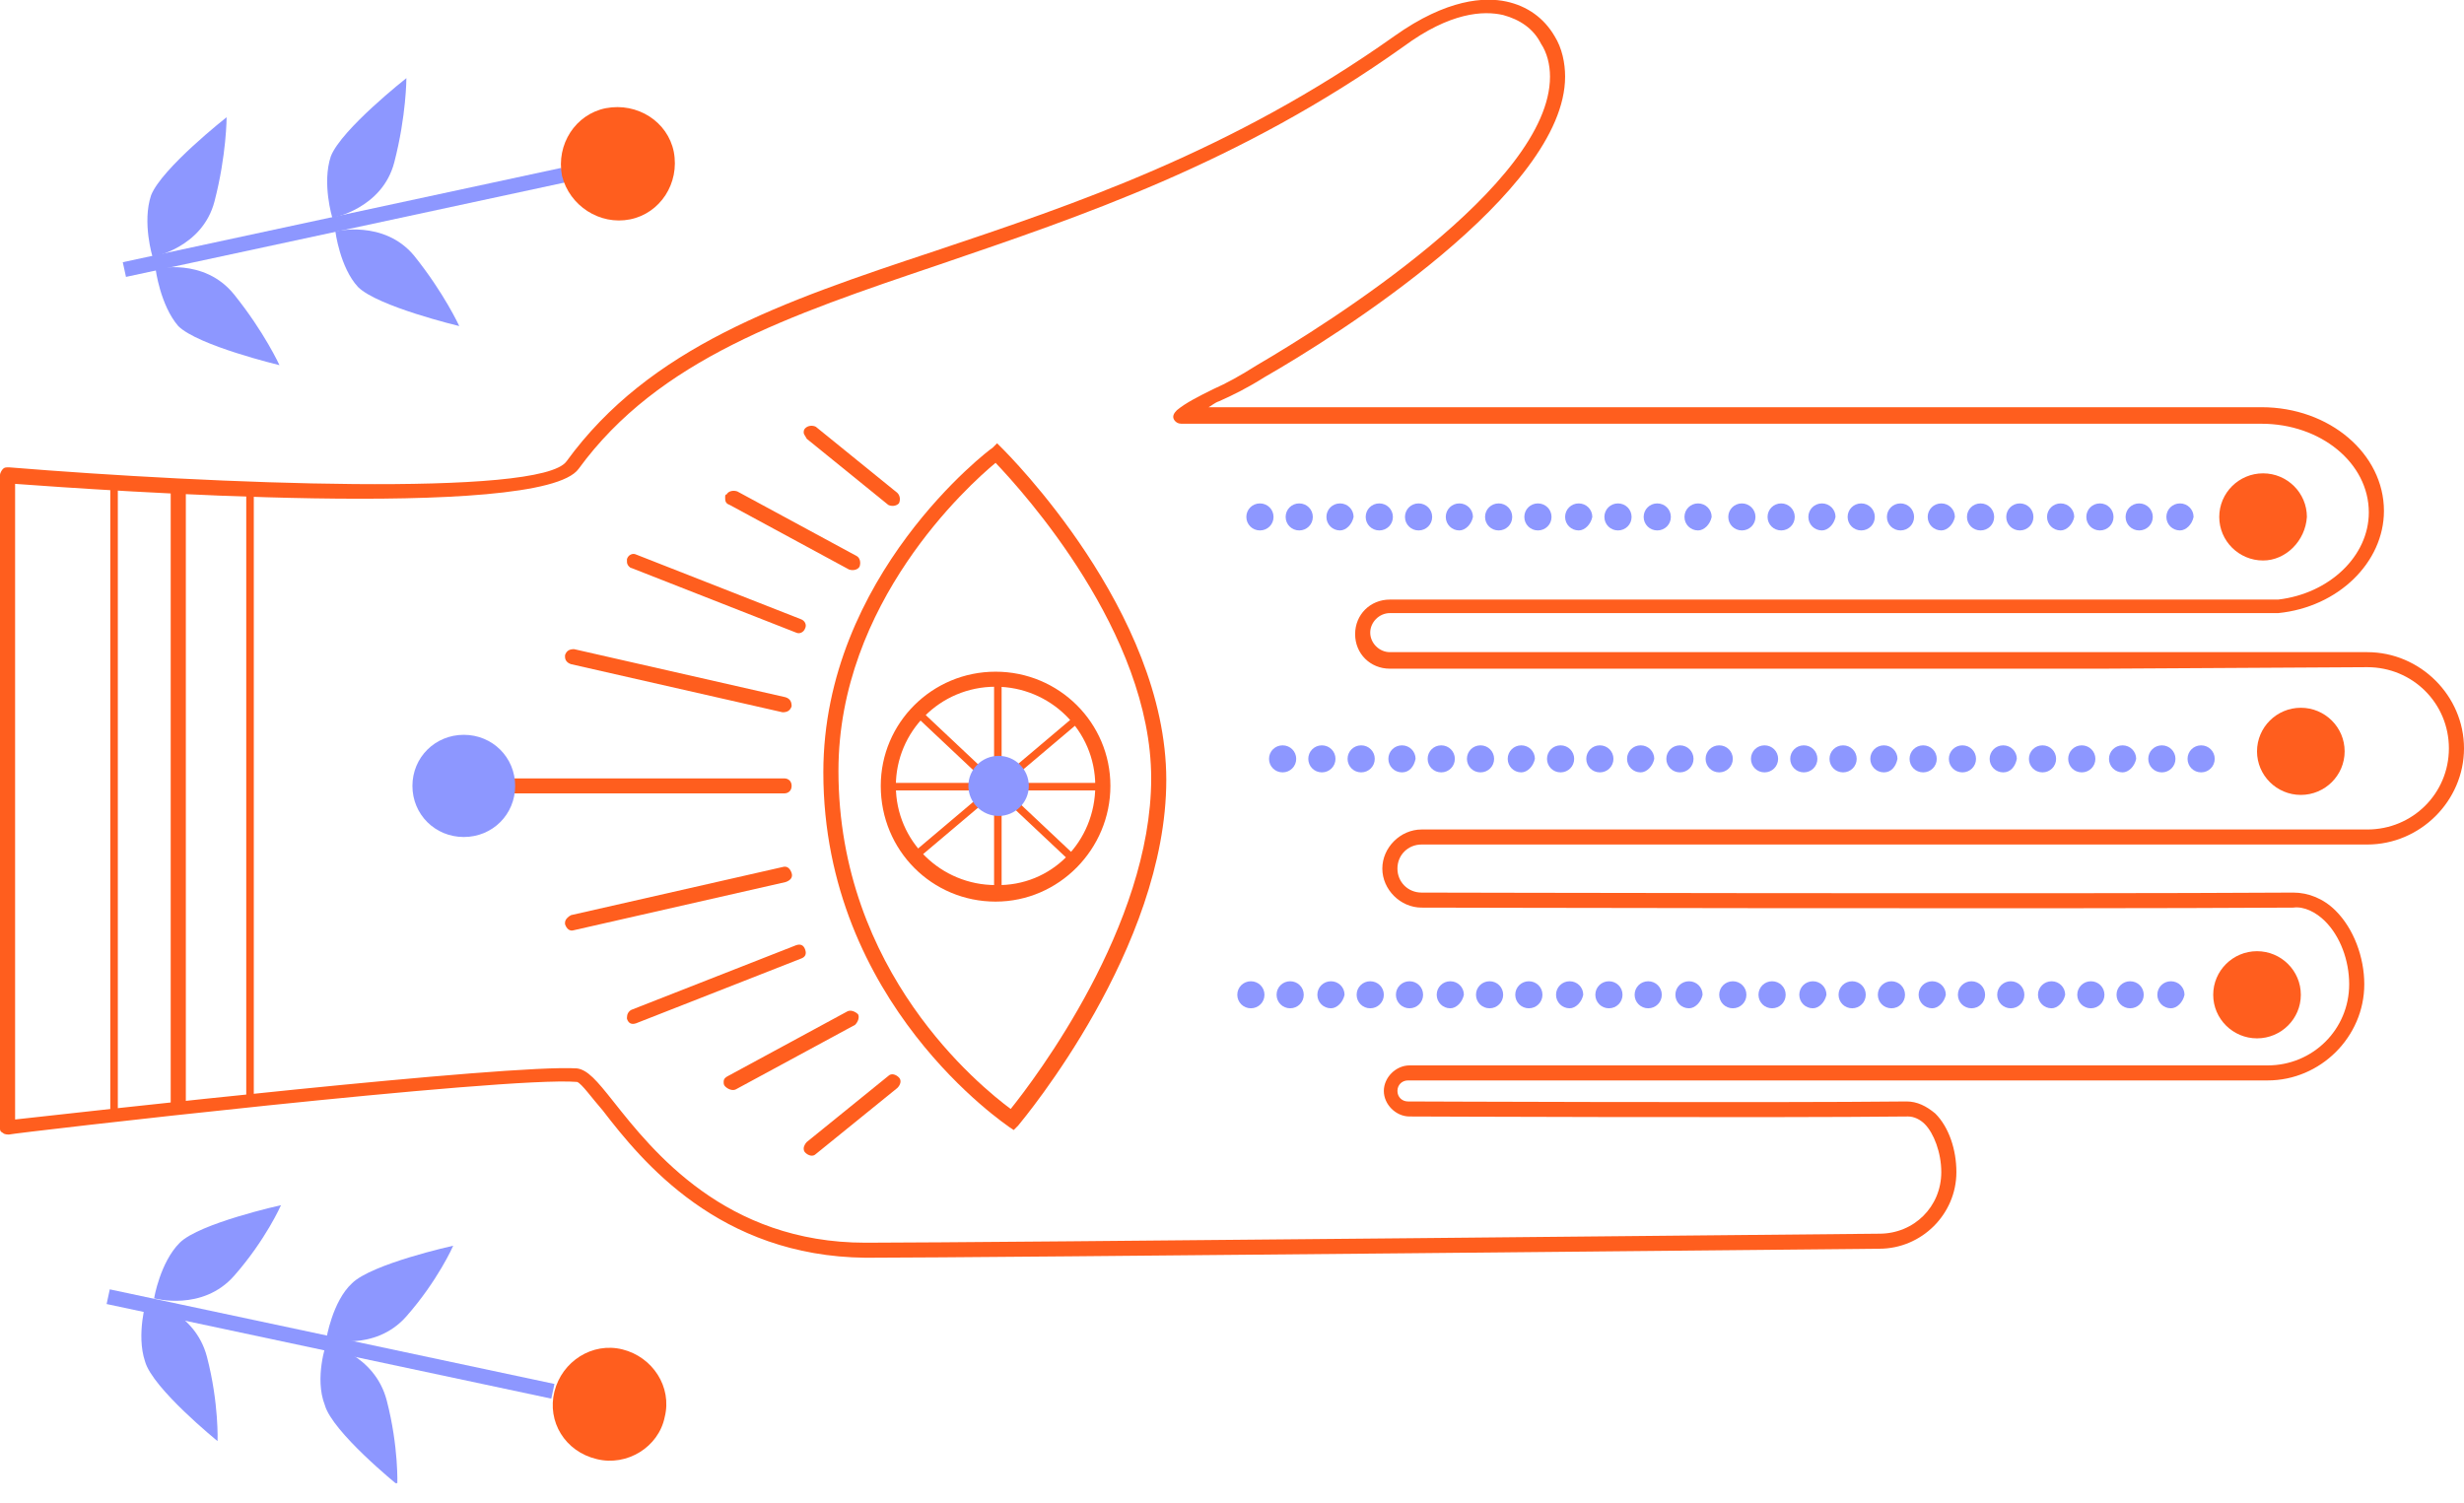 <svg width="100" height="61" viewBox="0 0 100 61" fill="none" xmlns="http://www.w3.org/2000/svg">
<g clip-path="url(#clip0_36_890)">
<path d="M10.3 44.642L10.3 19.821L9.994 19.821L9.994 44.642L10.3 44.642Z" fill="#FF5E1E"/>
<path d="M4.782 45.252L4.782 19.821L4.476 19.821L4.476 45.252L4.782 45.252Z" fill="#FF5E1E"/>
<path d="M7.542 45.008L7.542 19.821L6.928 19.821L6.928 45.008L7.542 45.008Z" fill="#FF5E1E"/>
<path d="M22.502 56.168L4.455 52.329L4.327 52.925L22.374 56.764L22.502 56.168Z" fill="#8D97FF"/>
<path d="M5.947 52.754C5.947 52.754 7.909 53.181 8.4 55.071C8.89 56.962 8.829 58.487 8.829 58.487C8.829 58.487 6.192 56.352 5.886 55.254C5.518 54.157 5.947 52.754 5.947 52.754Z" fill="#8D97FF"/>
<path d="M6.254 52.693C6.254 52.693 8.216 53.242 9.503 51.778C10.791 50.314 11.404 48.912 11.404 48.912C11.404 48.912 8.093 49.644 7.296 50.436C6.499 51.229 6.254 52.693 6.254 52.693Z" fill="#8D97FF"/>
<path d="M13.244 54.523C13.244 54.523 15.206 54.949 15.696 56.84C16.186 58.731 16.125 60.255 16.125 60.255C16.125 60.255 13.489 58.121 13.182 57.023C12.753 55.925 13.244 54.523 13.244 54.523Z" fill="#8D97FF"/>
<path d="M13.244 54.34C13.244 54.34 15.206 54.888 16.493 53.425C17.781 51.961 18.394 50.558 18.394 50.558C18.394 50.558 15.083 51.29 14.286 52.083C13.489 52.815 13.244 54.34 13.244 54.34Z" fill="#8D97FF"/>
<path d="M24.218 59.218C25.445 59.523 26.732 58.73 26.977 57.511C27.284 56.291 26.487 55.071 25.261 54.766C24.034 54.461 22.808 55.254 22.502 56.474C22.195 57.694 22.931 58.913 24.218 59.218Z" fill="#FF5E1E"/>
<path d="M22.911 7.409L22.781 6.813L4.983 10.642L5.113 11.238L22.911 7.409Z" fill="#8D97FF"/>
<path d="M6.315 10.917C6.315 10.917 8.277 10.429 9.503 11.954C10.729 13.478 11.342 14.82 11.342 14.82C11.342 14.82 8.032 14.027 7.235 13.234C6.499 12.38 6.315 10.917 6.315 10.917Z" fill="#8D97FF"/>
<path d="M6.192 10.429C6.192 10.429 8.216 10.063 8.706 8.172C9.197 6.282 9.197 4.757 9.197 4.757C9.197 4.757 6.56 6.831 6.131 7.928C5.763 9.026 6.192 10.429 6.192 10.429Z" fill="#8D97FF"/>
<path d="M13.611 9.392C13.611 9.392 15.573 8.904 16.799 10.368C18.026 11.893 18.639 13.234 18.639 13.234C18.639 13.234 15.328 12.441 14.531 11.649C13.795 10.856 13.611 9.392 13.611 9.392Z" fill="#8D97FF"/>
<path d="M13.488 8.843C13.488 8.843 15.512 8.477 16.002 6.587C16.493 4.696 16.493 3.171 16.493 3.171C16.493 3.171 13.856 5.245 13.427 6.343C13.059 7.44 13.488 8.843 13.488 8.843Z" fill="#8D97FF"/>
<path d="M25.567 8.904C26.793 8.66 27.59 7.44 27.345 6.16C27.1 4.94 25.874 4.147 24.586 4.391C23.36 4.635 22.563 5.855 22.808 7.135C23.114 8.355 24.341 9.148 25.567 8.904Z" fill="#FF5E1E"/>
<path d="M69.773 31.347C69.467 31.347 69.221 31.103 69.221 30.798C69.221 30.494 69.467 30.25 69.773 30.25C70.08 30.25 70.325 30.494 70.325 30.798C70.325 31.103 70.08 31.347 69.773 31.347Z" fill="#8D97FF"/>
<path d="M68.179 31.347C67.873 31.347 67.627 31.103 67.627 30.798C67.627 30.494 67.873 30.25 68.179 30.25C68.486 30.25 68.731 30.494 68.731 30.798C68.731 31.103 68.486 31.347 68.179 31.347Z" fill="#8D97FF"/>
<path d="M66.585 31.347C66.278 31.347 66.033 31.103 66.033 30.798C66.033 30.494 66.278 30.25 66.585 30.25C66.891 30.25 67.137 30.494 67.137 30.798C67.075 31.103 66.83 31.347 66.585 31.347Z" fill="#8D97FF"/>
<path d="M64.929 31.347C64.623 31.347 64.378 31.103 64.378 30.798C64.378 30.494 64.623 30.25 64.929 30.25C65.236 30.25 65.481 30.494 65.481 30.798C65.481 31.103 65.236 31.347 64.929 31.347Z" fill="#8D97FF"/>
<path d="M63.335 31.347C63.029 31.347 62.784 31.103 62.784 30.798C62.784 30.494 63.029 30.25 63.335 30.25C63.642 30.25 63.887 30.494 63.887 30.798C63.887 31.103 63.642 31.347 63.335 31.347Z" fill="#8D97FF"/>
<path d="M61.741 31.347C61.435 31.347 61.189 31.103 61.189 30.798C61.189 30.494 61.435 30.25 61.741 30.25C62.048 30.25 62.293 30.494 62.293 30.798C62.232 31.103 61.986 31.347 61.741 31.347Z" fill="#8D97FF"/>
<path d="M60.086 31.347C59.779 31.347 59.534 31.103 59.534 30.798C59.534 30.494 59.779 30.25 60.086 30.25C60.392 30.25 60.638 30.494 60.638 30.798C60.638 31.103 60.392 31.347 60.086 31.347Z" fill="#8D97FF"/>
<path d="M58.492 31.347C58.185 31.347 57.94 31.103 57.94 30.798C57.94 30.494 58.185 30.25 58.492 30.25C58.798 30.25 59.044 30.494 59.044 30.798C59.044 31.103 58.798 31.347 58.492 31.347Z" fill="#8D97FF"/>
<path d="M56.898 31.347C56.591 31.347 56.346 31.103 56.346 30.798C56.346 30.494 56.591 30.25 56.898 30.25C57.204 30.25 57.45 30.494 57.45 30.798C57.388 31.103 57.204 31.347 56.898 31.347Z" fill="#8D97FF"/>
<path d="M55.242 31.347C54.936 31.347 54.69 31.103 54.69 30.798C54.69 30.494 54.936 30.25 55.242 30.25C55.549 30.25 55.794 30.494 55.794 30.798C55.794 31.103 55.549 31.347 55.242 31.347Z" fill="#8D97FF"/>
<path d="M53.648 31.347C53.342 31.347 53.096 31.103 53.096 30.798C53.096 30.494 53.342 30.25 53.648 30.25C53.955 30.25 54.2 30.494 54.2 30.798C54.2 31.103 53.955 31.347 53.648 31.347Z" fill="#8D97FF"/>
<path d="M52.054 31.347C51.747 31.347 51.502 31.103 51.502 30.798C51.502 30.494 51.747 30.25 52.054 30.25C52.361 30.25 52.606 30.494 52.606 30.798C52.606 31.103 52.361 31.347 52.054 31.347Z" fill="#8D97FF"/>
<path d="M89.332 31.347C89.025 31.347 88.78 31.103 88.78 30.798C88.78 30.494 89.025 30.25 89.332 30.25C89.638 30.25 89.883 30.494 89.883 30.798C89.883 31.103 89.638 31.347 89.332 31.347Z" fill="#8D97FF"/>
<path d="M87.738 31.347C87.431 31.347 87.186 31.103 87.186 30.798C87.186 30.494 87.431 30.25 87.738 30.25C88.044 30.25 88.29 30.494 88.29 30.798C88.29 31.103 88.044 31.347 87.738 31.347Z" fill="#8D97FF"/>
<path d="M86.144 31.347C85.837 31.347 85.592 31.103 85.592 30.798C85.592 30.494 85.837 30.25 86.144 30.25C86.45 30.25 86.695 30.494 86.695 30.798C86.634 31.103 86.389 31.347 86.144 31.347Z" fill="#8D97FF"/>
<path d="M84.488 31.347C84.181 31.347 83.936 31.103 83.936 30.798C83.936 30.494 84.181 30.25 84.488 30.25C84.794 30.25 85.04 30.494 85.04 30.798C85.04 31.103 84.794 31.347 84.488 31.347Z" fill="#8D97FF"/>
<path d="M82.894 31.347C82.587 31.347 82.342 31.103 82.342 30.798C82.342 30.494 82.587 30.25 82.894 30.25C83.201 30.25 83.446 30.494 83.446 30.798C83.446 31.103 83.201 31.347 82.894 31.347Z" fill="#8D97FF"/>
<path d="M81.3 31.347C80.993 31.347 80.748 31.103 80.748 30.798C80.748 30.494 80.993 30.25 81.3 30.25C81.606 30.25 81.852 30.494 81.852 30.798C81.79 31.103 81.606 31.347 81.3 31.347Z" fill="#8D97FF"/>
<path d="M79.644 31.347C79.338 31.347 79.093 31.103 79.093 30.798C79.093 30.494 79.338 30.25 79.644 30.25C79.951 30.25 80.196 30.494 80.196 30.798C80.196 31.103 79.951 31.347 79.644 31.347Z" fill="#8D97FF"/>
<path d="M78.05 31.347C77.744 31.347 77.498 31.103 77.498 30.798C77.498 30.494 77.744 30.25 78.05 30.25C78.357 30.25 78.602 30.494 78.602 30.798C78.602 31.103 78.357 31.347 78.05 31.347Z" fill="#8D97FF"/>
<path d="M76.456 31.347C76.15 31.347 75.904 31.103 75.904 30.798C75.904 30.494 76.15 30.25 76.456 30.25C76.763 30.25 77.008 30.494 77.008 30.798C76.947 31.103 76.763 31.347 76.456 31.347Z" fill="#8D97FF"/>
<path d="M74.801 31.347C74.494 31.347 74.249 31.103 74.249 30.798C74.249 30.494 74.494 30.25 74.801 30.25C75.107 30.25 75.353 30.494 75.353 30.798C75.353 31.103 75.107 31.347 74.801 31.347Z" fill="#8D97FF"/>
<path d="M73.207 31.347C72.9 31.347 72.655 31.103 72.655 30.798C72.655 30.494 72.9 30.25 73.207 30.25C73.513 30.25 73.758 30.494 73.758 30.798C73.758 31.103 73.513 31.347 73.207 31.347Z" fill="#8D97FF"/>
<path d="M71.612 31.347C71.306 31.347 71.061 31.103 71.061 30.798C71.061 30.494 71.306 30.25 71.612 30.25C71.919 30.25 72.164 30.494 72.164 30.798C72.164 31.103 71.919 31.347 71.612 31.347Z" fill="#8D97FF"/>
<path d="M68.915 21.528C68.608 21.528 68.363 21.285 68.363 20.98C68.363 20.675 68.608 20.431 68.915 20.431C69.221 20.431 69.467 20.675 69.467 20.98C69.405 21.285 69.16 21.528 68.915 21.528Z" fill="#8D97FF"/>
<path d="M67.259 21.528C66.953 21.528 66.707 21.285 66.707 20.98C66.707 20.675 66.953 20.431 67.259 20.431C67.566 20.431 67.811 20.675 67.811 20.98C67.811 21.285 67.566 21.528 67.259 21.528Z" fill="#8D97FF"/>
<path d="M65.665 21.528C65.359 21.528 65.113 21.285 65.113 20.98C65.113 20.675 65.359 20.431 65.665 20.431C65.972 20.431 66.217 20.675 66.217 20.98C66.217 21.285 65.972 21.528 65.665 21.528Z" fill="#8D97FF"/>
<path d="M64.071 21.528C63.764 21.528 63.519 21.285 63.519 20.98C63.519 20.675 63.764 20.431 64.071 20.431C64.378 20.431 64.623 20.675 64.623 20.98C64.561 21.285 64.316 21.528 64.071 21.528Z" fill="#8D97FF"/>
<path d="M62.416 21.528C62.109 21.528 61.864 21.285 61.864 20.98C61.864 20.675 62.109 20.431 62.416 20.431C62.722 20.431 62.968 20.675 62.968 20.98C62.968 21.285 62.722 21.528 62.416 21.528Z" fill="#8D97FF"/>
<path d="M60.822 21.528C60.515 21.528 60.27 21.285 60.27 20.98C60.27 20.675 60.515 20.431 60.822 20.431C61.128 20.431 61.373 20.675 61.373 20.98C61.373 21.285 61.128 21.528 60.822 21.528Z" fill="#8D97FF"/>
<path d="M59.227 21.528C58.921 21.528 58.676 21.285 58.676 20.98C58.676 20.675 58.921 20.431 59.227 20.431C59.534 20.431 59.779 20.675 59.779 20.98C59.718 21.285 59.473 21.528 59.227 21.528Z" fill="#8D97FF"/>
<path d="M57.572 21.528C57.265 21.528 57.02 21.285 57.02 20.98C57.02 20.675 57.265 20.431 57.572 20.431C57.879 20.431 58.124 20.675 58.124 20.98C58.124 21.285 57.879 21.528 57.572 21.528Z" fill="#8D97FF"/>
<path d="M55.978 21.528C55.671 21.528 55.426 21.285 55.426 20.98C55.426 20.675 55.671 20.431 55.978 20.431C56.285 20.431 56.53 20.675 56.53 20.98C56.53 21.285 56.285 21.528 55.978 21.528Z" fill="#8D97FF"/>
<path d="M54.384 21.528C54.077 21.528 53.832 21.285 53.832 20.98C53.832 20.675 54.077 20.431 54.384 20.431C54.69 20.431 54.935 20.675 54.935 20.98C54.874 21.285 54.629 21.528 54.384 21.528Z" fill="#8D97FF"/>
<path d="M52.728 21.528C52.422 21.528 52.177 21.285 52.177 20.98C52.177 20.675 52.422 20.431 52.728 20.431C53.035 20.431 53.28 20.675 53.28 20.98C53.28 21.285 53.035 21.528 52.728 21.528Z" fill="#8D97FF"/>
<path d="M51.134 21.528C50.828 21.528 50.582 21.285 50.582 20.98C50.582 20.675 50.828 20.431 51.134 20.431C51.441 20.431 51.686 20.675 51.686 20.98C51.686 21.285 51.441 21.528 51.134 21.528Z" fill="#8D97FF"/>
<path d="M88.473 21.528C88.167 21.528 87.921 21.285 87.921 20.98C87.921 20.675 88.167 20.431 88.473 20.431C88.78 20.431 89.025 20.675 89.025 20.98C88.964 21.285 88.719 21.528 88.473 21.528Z" fill="#8D97FF"/>
<path d="M86.818 21.528C86.511 21.528 86.266 21.285 86.266 20.98C86.266 20.675 86.511 20.431 86.818 20.431C87.124 20.431 87.37 20.675 87.37 20.98C87.37 21.285 87.124 21.528 86.818 21.528Z" fill="#8D97FF"/>
<path d="M85.224 21.528C84.917 21.528 84.672 21.285 84.672 20.98C84.672 20.675 84.917 20.431 85.224 20.431C85.53 20.431 85.776 20.675 85.776 20.98C85.776 21.285 85.53 21.528 85.224 21.528Z" fill="#8D97FF"/>
<path d="M83.63 21.528C83.323 21.528 83.078 21.285 83.078 20.98C83.078 20.675 83.323 20.431 83.63 20.431C83.936 20.431 84.181 20.675 84.181 20.98C84.12 21.285 83.875 21.528 83.63 21.528Z" fill="#8D97FF"/>
<path d="M81.974 21.528C81.668 21.528 81.422 21.285 81.422 20.98C81.422 20.675 81.668 20.431 81.974 20.431C82.281 20.431 82.526 20.675 82.526 20.98C82.526 21.285 82.281 21.528 81.974 21.528Z" fill="#8D97FF"/>
<path d="M80.38 21.528C80.073 21.528 79.828 21.285 79.828 20.98C79.828 20.675 80.073 20.431 80.38 20.431C80.687 20.431 80.932 20.675 80.932 20.98C80.932 21.285 80.687 21.528 80.38 21.528Z" fill="#8D97FF"/>
<path d="M78.786 21.528C78.48 21.528 78.234 21.285 78.234 20.98C78.234 20.675 78.48 20.431 78.786 20.431C79.093 20.431 79.338 20.675 79.338 20.98C79.277 21.285 79.031 21.528 78.786 21.528Z" fill="#8D97FF"/>
<path d="M77.131 21.528C76.824 21.528 76.579 21.285 76.579 20.98C76.579 20.675 76.824 20.431 77.131 20.431C77.437 20.431 77.682 20.675 77.682 20.98C77.682 21.285 77.437 21.528 77.131 21.528Z" fill="#8D97FF"/>
<path d="M75.537 21.528C75.23 21.528 74.985 21.285 74.985 20.98C74.985 20.675 75.23 20.431 75.537 20.431C75.843 20.431 76.088 20.675 76.088 20.98C76.088 21.285 75.843 21.528 75.537 21.528Z" fill="#8D97FF"/>
<path d="M73.942 21.528C73.636 21.528 73.391 21.285 73.391 20.98C73.391 20.675 73.636 20.431 73.942 20.431C74.249 20.431 74.494 20.675 74.494 20.98C74.433 21.285 74.188 21.528 73.942 21.528Z" fill="#8D97FF"/>
<path d="M72.287 21.528C71.981 21.528 71.735 21.285 71.735 20.98C71.735 20.675 71.981 20.431 72.287 20.431C72.594 20.431 72.839 20.675 72.839 20.98C72.839 21.285 72.594 21.528 72.287 21.528Z" fill="#8D97FF"/>
<path d="M70.693 21.528C70.386 21.528 70.141 21.285 70.141 20.98C70.141 20.675 70.386 20.431 70.693 20.431C70.999 20.431 71.245 20.675 71.245 20.98C71.245 21.285 70.999 21.528 70.693 21.528Z" fill="#8D97FF"/>
<path d="M68.547 40.922C68.24 40.922 67.995 40.678 67.995 40.373C67.995 40.068 68.24 39.825 68.547 39.825C68.853 39.825 69.099 40.068 69.099 40.373C69.037 40.678 68.792 40.922 68.547 40.922Z" fill="#8D97FF"/>
<path d="M66.891 40.922C66.585 40.922 66.34 40.678 66.34 40.373C66.34 40.068 66.585 39.825 66.891 39.825C67.198 39.825 67.443 40.068 67.443 40.373C67.443 40.678 67.198 40.922 66.891 40.922Z" fill="#8D97FF"/>
<path d="M65.297 40.922C64.991 40.922 64.746 40.678 64.746 40.373C64.746 40.068 64.991 39.825 65.297 39.825C65.604 39.825 65.849 40.068 65.849 40.373C65.849 40.678 65.604 40.922 65.297 40.922Z" fill="#8D97FF"/>
<path d="M63.703 40.922C63.397 40.922 63.151 40.678 63.151 40.373C63.151 40.068 63.397 39.825 63.703 39.825C64.01 39.825 64.255 40.068 64.255 40.373C64.194 40.678 63.948 40.922 63.703 40.922Z" fill="#8D97FF"/>
<path d="M62.048 40.922C61.741 40.922 61.496 40.678 61.496 40.373C61.496 40.068 61.741 39.825 62.048 39.825C62.354 39.825 62.6 40.068 62.6 40.373C62.6 40.678 62.354 40.922 62.048 40.922Z" fill="#8D97FF"/>
<path d="M60.454 40.922C60.147 40.922 59.902 40.678 59.902 40.373C59.902 40.068 60.147 39.825 60.454 39.825C60.76 39.825 61.005 40.068 61.005 40.373C61.005 40.678 60.76 40.922 60.454 40.922Z" fill="#8D97FF"/>
<path d="M58.86 40.922C58.553 40.922 58.308 40.678 58.308 40.373C58.308 40.068 58.553 39.825 58.86 39.825C59.166 39.825 59.411 40.068 59.411 40.373C59.35 40.678 59.105 40.922 58.86 40.922Z" fill="#8D97FF"/>
<path d="M57.204 40.922C56.898 40.922 56.652 40.678 56.652 40.373C56.652 40.068 56.898 39.825 57.204 39.825C57.511 39.825 57.756 40.068 57.756 40.373C57.756 40.678 57.511 40.922 57.204 40.922Z" fill="#8D97FF"/>
<path d="M55.61 40.922C55.303 40.922 55.058 40.678 55.058 40.373C55.058 40.068 55.303 39.825 55.61 39.825C55.917 39.825 56.162 40.068 56.162 40.373C56.162 40.678 55.917 40.922 55.61 40.922Z" fill="#8D97FF"/>
<path d="M54.016 40.922C53.709 40.922 53.464 40.678 53.464 40.373C53.464 40.068 53.709 39.825 54.016 39.825C54.322 39.825 54.568 40.068 54.568 40.373C54.506 40.678 54.261 40.922 54.016 40.922Z" fill="#8D97FF"/>
<path d="M52.361 40.922C52.054 40.922 51.809 40.678 51.809 40.373C51.809 40.068 52.054 39.825 52.361 39.825C52.667 39.825 52.912 40.068 52.912 40.373C52.912 40.678 52.667 40.922 52.361 40.922Z" fill="#8D97FF"/>
<path d="M50.766 40.922C50.46 40.922 50.215 40.678 50.215 40.373C50.215 40.068 50.46 39.825 50.766 39.825C51.073 39.825 51.318 40.068 51.318 40.373C51.318 40.678 51.073 40.922 50.766 40.922Z" fill="#8D97FF"/>
<path d="M88.105 40.922C87.799 40.922 87.554 40.678 87.554 40.373C87.554 40.068 87.799 39.825 88.105 39.825C88.412 39.825 88.657 40.068 88.657 40.373C88.596 40.678 88.351 40.922 88.105 40.922Z" fill="#8D97FF"/>
<path d="M86.45 40.922C86.143 40.922 85.898 40.678 85.898 40.373C85.898 40.068 86.143 39.825 86.45 39.825C86.757 39.825 87.002 40.068 87.002 40.373C87.002 40.678 86.757 40.922 86.45 40.922Z" fill="#8D97FF"/>
<path d="M84.856 40.922C84.549 40.922 84.304 40.678 84.304 40.373C84.304 40.068 84.549 39.825 84.856 39.825C85.162 39.825 85.408 40.068 85.408 40.373C85.408 40.678 85.162 40.922 84.856 40.922Z" fill="#8D97FF"/>
<path d="M83.262 40.922C82.955 40.922 82.71 40.678 82.71 40.373C82.71 40.068 82.955 39.825 83.262 39.825C83.568 39.825 83.814 40.068 83.814 40.373C83.752 40.678 83.507 40.922 83.262 40.922Z" fill="#8D97FF"/>
<path d="M81.606 40.922C81.3 40.922 81.055 40.678 81.055 40.373C81.055 40.068 81.3 39.825 81.606 39.825C81.913 39.825 82.158 40.068 82.158 40.373C82.158 40.678 81.913 40.922 81.606 40.922Z" fill="#8D97FF"/>
<path d="M80.012 40.922C79.706 40.922 79.46 40.678 79.46 40.373C79.46 40.068 79.706 39.825 80.012 39.825C80.319 39.825 80.564 40.068 80.564 40.373C80.564 40.678 80.319 40.922 80.012 40.922Z" fill="#8D97FF"/>
<path d="M78.418 40.922C78.112 40.922 77.866 40.678 77.866 40.373C77.866 40.068 78.112 39.825 78.418 39.825C78.725 39.825 78.97 40.068 78.97 40.373C78.909 40.678 78.663 40.922 78.418 40.922Z" fill="#8D97FF"/>
<path d="M76.763 40.922C76.456 40.922 76.211 40.678 76.211 40.373C76.211 40.068 76.456 39.825 76.763 39.825C77.069 39.825 77.314 40.068 77.314 40.373C77.314 40.678 77.069 40.922 76.763 40.922Z" fill="#8D97FF"/>
<path d="M75.169 40.922C74.862 40.922 74.617 40.678 74.617 40.373C74.617 40.068 74.862 39.825 75.169 39.825C75.475 39.825 75.721 40.068 75.721 40.373C75.721 40.678 75.475 40.922 75.169 40.922Z" fill="#8D97FF"/>
<path d="M73.574 40.922C73.268 40.922 73.023 40.678 73.023 40.373C73.023 40.068 73.268 39.825 73.574 39.825C73.881 39.825 74.126 40.068 74.126 40.373C74.065 40.678 73.82 40.922 73.574 40.922Z" fill="#8D97FF"/>
<path d="M71.919 40.922C71.613 40.922 71.367 40.678 71.367 40.373C71.367 40.068 71.613 39.825 71.919 39.825C72.226 39.825 72.471 40.068 72.471 40.373C72.471 40.678 72.226 40.922 71.919 40.922Z" fill="#8D97FF"/>
<path d="M70.325 40.922C70.018 40.922 69.773 40.678 69.773 40.373C69.773 40.068 70.018 39.825 70.325 39.825C70.632 39.825 70.877 40.068 70.877 40.373C70.877 40.678 70.632 40.922 70.325 40.922Z" fill="#8D97FF"/>
<path d="M5.62684e-06 45.801L6.78648e-06 19.272C6.78915e-06 19.211 0.061 19.089 0.123 19.028C0.184 18.967 0.245 18.967 0.368 18.967C8.584 19.638 21.95 20.187 22.992 18.723C26.364 14.088 31.698 12.258 37.952 10.185C43.593 8.294 49.969 6.16 56.591 1.464C58.737 -0.061 60.27 -0.122 61.128 0.061C61.986 0.244 62.661 0.732 63.09 1.464C63.397 1.952 63.519 2.561 63.519 3.11C63.519 7.806 54.2 13.661 51.318 15.308C50.644 15.735 50.031 16.04 49.479 16.284C49.295 16.345 49.172 16.466 49.05 16.527L91.784 16.527C94.543 16.527 96.751 18.418 96.751 20.736C96.751 22.809 94.911 24.639 92.459 24.883L56.407 24.883C55.978 24.883 55.61 25.249 55.61 25.676C55.61 26.102 55.978 26.468 56.407 26.468L66.83 26.468C71.49 26.468 77.744 26.468 85.285 26.468L96.076 26.468C98.222 26.468 100 28.237 100 30.372C100 32.506 98.222 34.275 96.076 34.275L57.695 34.275C57.143 34.275 56.714 34.702 56.714 35.251C56.714 35.799 57.143 36.226 57.695 36.226C57.94 36.226 83.568 36.287 93.072 36.226C93.685 36.226 94.298 36.47 94.788 36.958C95.524 37.69 95.953 38.849 95.953 39.947C95.953 42.081 94.175 43.85 92.029 43.85L57.143 43.85C56.898 43.85 56.714 44.033 56.714 44.277C56.714 44.521 56.898 44.703 57.143 44.703C57.266 44.703 71.858 44.764 77.376 44.703C77.805 44.703 78.173 44.886 78.541 45.191C79.093 45.74 79.399 46.655 79.399 47.57C79.399 49.278 77.989 50.68 76.272 50.68C75.904 50.68 39.73 51.046 35.132 51.046C29.185 50.985 26.058 47.143 24.463 45.069C24.034 44.581 23.605 43.972 23.421 43.911C20.54 43.667 0.552 45.984 0.368 46.045C0.307 46.045 0.184 46.045 0.123 45.984C1.32509e-05 45.923 5.62418e-06 45.862 5.62684e-06 45.801ZM0.613 19.638L0.613 45.435C3.372 45.13 20.662 43.179 23.421 43.362C23.85 43.423 24.218 43.85 24.893 44.703C26.487 46.716 29.43 50.436 35.132 50.436C39.73 50.436 75.904 50.07 76.272 50.07C77.682 50.07 78.786 48.973 78.786 47.57C78.786 46.777 78.48 45.984 78.112 45.618C77.928 45.435 77.682 45.313 77.437 45.313C71.919 45.374 57.327 45.313 57.204 45.313C56.652 45.313 56.162 44.825 56.162 44.277C56.162 43.728 56.652 43.24 57.204 43.24L92.029 43.24C93.869 43.24 95.34 41.776 95.34 39.947C95.34 38.971 94.972 37.995 94.359 37.385C93.991 37.019 93.501 36.775 93.072 36.836C83.568 36.897 57.94 36.836 57.695 36.836C56.836 36.836 56.101 36.104 56.101 35.251C56.101 34.397 56.836 33.665 57.695 33.665L96.076 33.665C97.915 33.665 99.387 32.201 99.387 30.372C99.387 28.542 97.915 27.078 96.076 27.078L85.285 27.139C77.744 27.139 71.49 27.139 66.83 27.139L56.407 27.139C55.61 27.139 54.997 26.529 54.997 25.737C54.997 24.944 55.61 24.334 56.407 24.334L92.459 24.334C94.543 24.09 96.137 22.565 96.137 20.797C96.137 18.784 94.175 17.198 91.784 17.198L47.946 17.198C47.823 17.198 47.701 17.137 47.639 17.015C47.578 16.893 47.639 16.771 47.762 16.649C48.13 16.345 48.62 16.101 49.234 15.796C49.785 15.552 50.337 15.247 51.012 14.82C53.832 13.173 62.906 7.501 62.906 3.11C62.906 2.622 62.784 2.135 62.538 1.769C62.232 1.159 61.68 0.793 61.005 0.61C60.209 0.427 58.86 0.488 56.959 1.891C50.276 6.648 43.838 8.782 38.136 10.734C32.005 12.807 26.732 14.576 23.483 19.028C21.95 21.163 3.924 19.882 0.613 19.638Z" fill="#FF5E1E"/>
<path d="M93.378 32.262C92.397 32.262 91.6 31.469 91.6 30.494C91.6 29.518 92.397 28.725 93.378 28.725C94.359 28.725 95.156 29.518 95.156 30.494C95.156 31.469 94.359 32.262 93.378 32.262Z" fill="#FF5E1E"/>
<path d="M91.6 42.142C90.619 42.142 89.822 41.349 89.822 40.373C89.822 39.398 90.619 38.605 91.6 38.605C92.581 38.605 93.378 39.398 93.378 40.373C93.378 41.349 92.581 42.142 91.6 42.142Z" fill="#FF5E1E"/>
<path d="M91.846 22.748C90.865 22.748 90.067 21.955 90.067 20.98C90.067 20.004 90.865 19.211 91.846 19.211C92.826 19.211 93.624 20.004 93.624 20.98C93.562 21.955 92.765 22.748 91.846 22.748Z" fill="#FF5E1E"/>
<path d="M33.415 31.347C33.415 23.358 40.16 18.235 40.282 18.174L40.466 17.991L40.65 18.174C40.895 18.418 47.333 24.822 47.333 31.652C47.333 38.483 41.57 45.374 41.324 45.679L41.141 45.862L40.956 45.74C40.895 45.679 33.415 40.739 33.415 31.347ZM40.405 18.784C39.301 19.699 34.028 24.456 34.028 31.286C34.028 39.459 39.792 44.094 41.018 45.008C41.999 43.789 46.72 37.568 46.72 31.591C46.72 25.676 41.508 19.943 40.405 18.784Z" fill="#FF5E1E"/>
<path d="M35.745 31.896C35.745 29.335 37.83 27.261 40.405 27.261C42.98 27.261 45.065 29.335 45.065 31.896C45.065 34.458 42.98 36.592 40.405 36.592C37.83 36.592 35.745 34.519 35.745 31.896ZM44.451 31.896C44.451 29.64 42.612 27.871 40.405 27.871C38.136 27.871 36.358 29.701 36.358 31.896C36.358 34.153 38.197 35.921 40.405 35.921C42.673 35.982 44.451 34.153 44.451 31.896Z" fill="#FF5E1E"/>
<path d="M44.819 32.079L44.819 31.774L36.052 31.774L36.052 32.079L44.819 32.079Z" fill="#FF5E1E"/>
<path d="M40.65 36.287L40.65 27.566L40.344 27.566L40.344 36.287L40.65 36.287Z" fill="#FF5E1E"/>
<path d="M43.884 29.237L43.685 29.005L37.004 34.653L37.203 34.885L43.884 29.237Z" fill="#FF5E1E"/>
<path d="M43.652 34.745L37.417 28.877L37.206 29.099L43.441 34.967L43.652 34.745Z" fill="#FF5E1E"/>
<path d="M40.527 33.116C39.853 33.116 39.301 32.567 39.301 31.896C39.301 31.225 39.853 30.677 40.527 30.677C41.202 30.677 41.754 31.225 41.754 31.896C41.754 32.567 41.202 33.116 40.527 33.116Z" fill="#8D97FF"/>
<path d="M32.618 17.564C32.618 17.503 32.618 17.442 32.679 17.381C32.802 17.259 32.986 17.259 33.109 17.32L36.419 20.004C36.542 20.126 36.542 20.309 36.481 20.431C36.358 20.553 36.174 20.553 36.051 20.492L32.741 17.808C32.679 17.686 32.618 17.625 32.618 17.564Z" fill="#FF5E1E"/>
<path d="M29.43 20.187C29.43 20.126 29.43 20.065 29.491 20.065C29.552 19.943 29.736 19.882 29.92 19.943L34.764 22.565C34.887 22.626 34.948 22.809 34.887 22.992C34.825 23.114 34.641 23.175 34.457 23.114L29.614 20.492C29.43 20.431 29.43 20.309 29.43 20.187Z" fill="#FF5E1E"/>
<path d="M25.445 22.809C25.445 22.748 25.445 22.748 25.445 22.687C25.506 22.504 25.69 22.443 25.812 22.504L32.495 25.127C32.679 25.188 32.741 25.371 32.679 25.493C32.618 25.676 32.434 25.737 32.312 25.676L25.628 23.053C25.567 23.053 25.445 22.931 25.445 22.809Z" fill="#FF5E1E"/>
<path d="M22.931 26.651L22.931 26.59C22.992 26.407 23.115 26.346 23.299 26.346L31.882 28.298C32.066 28.359 32.128 28.481 32.128 28.664C32.066 28.847 31.944 28.908 31.76 28.908L23.176 26.956C22.992 26.895 22.931 26.773 22.931 26.651Z" fill="#FF5E1E"/>
<path d="M32.618 46.594C32.618 46.533 32.679 46.411 32.741 46.35L36.052 43.667C36.174 43.545 36.358 43.606 36.481 43.728C36.603 43.85 36.542 44.033 36.419 44.155L33.109 46.838C32.986 46.96 32.802 46.899 32.679 46.777C32.618 46.716 32.618 46.655 32.618 46.594Z" fill="#FF5E1E"/>
<path d="M29.369 43.911C29.369 43.789 29.43 43.728 29.552 43.667L34.396 41.044C34.519 40.983 34.703 41.044 34.825 41.166C34.887 41.288 34.825 41.471 34.703 41.593L29.859 44.215C29.736 44.276 29.552 44.215 29.43 44.093C29.369 44.033 29.369 43.972 29.369 43.911Z" fill="#FF5E1E"/>
<path d="M25.445 41.288C25.445 41.166 25.506 41.044 25.628 40.983L32.312 38.361C32.495 38.3 32.618 38.361 32.679 38.544C32.741 38.727 32.679 38.849 32.495 38.91L25.812 41.532C25.628 41.593 25.506 41.532 25.445 41.349L25.445 41.288Z" fill="#FF5E1E"/>
<path d="M22.931 37.446C22.931 37.324 23.053 37.202 23.176 37.141L31.76 35.189C31.944 35.129 32.066 35.25 32.128 35.433C32.189 35.616 32.066 35.738 31.882 35.799L23.299 37.751C23.115 37.812 22.992 37.69 22.931 37.507C22.931 37.507 22.931 37.507 22.931 37.446Z" fill="#FF5E1E"/>
<path d="M19.988 31.896C19.988 31.713 20.11 31.591 20.294 31.591L31.821 31.591C32.005 31.591 32.128 31.713 32.128 31.896C32.128 32.079 32.005 32.201 31.821 32.201L20.294 32.201C20.11 32.201 19.988 32.079 19.988 31.896Z" fill="#FF5E1E"/>
<path d="M18.823 33.97C17.658 33.97 16.738 33.055 16.738 31.896C16.738 30.738 17.658 29.823 18.823 29.823C19.988 29.823 20.907 30.738 20.907 31.896C20.907 33.055 19.988 33.97 18.823 33.97Z" fill="#8D97FF"/>
</g>
<defs>
<clipPath id="clip0_36_890">
<rect width="60.194" height="100" fill="white" transform="translate(100) rotate(90)"/>
</clipPath>
</defs>
</svg>
